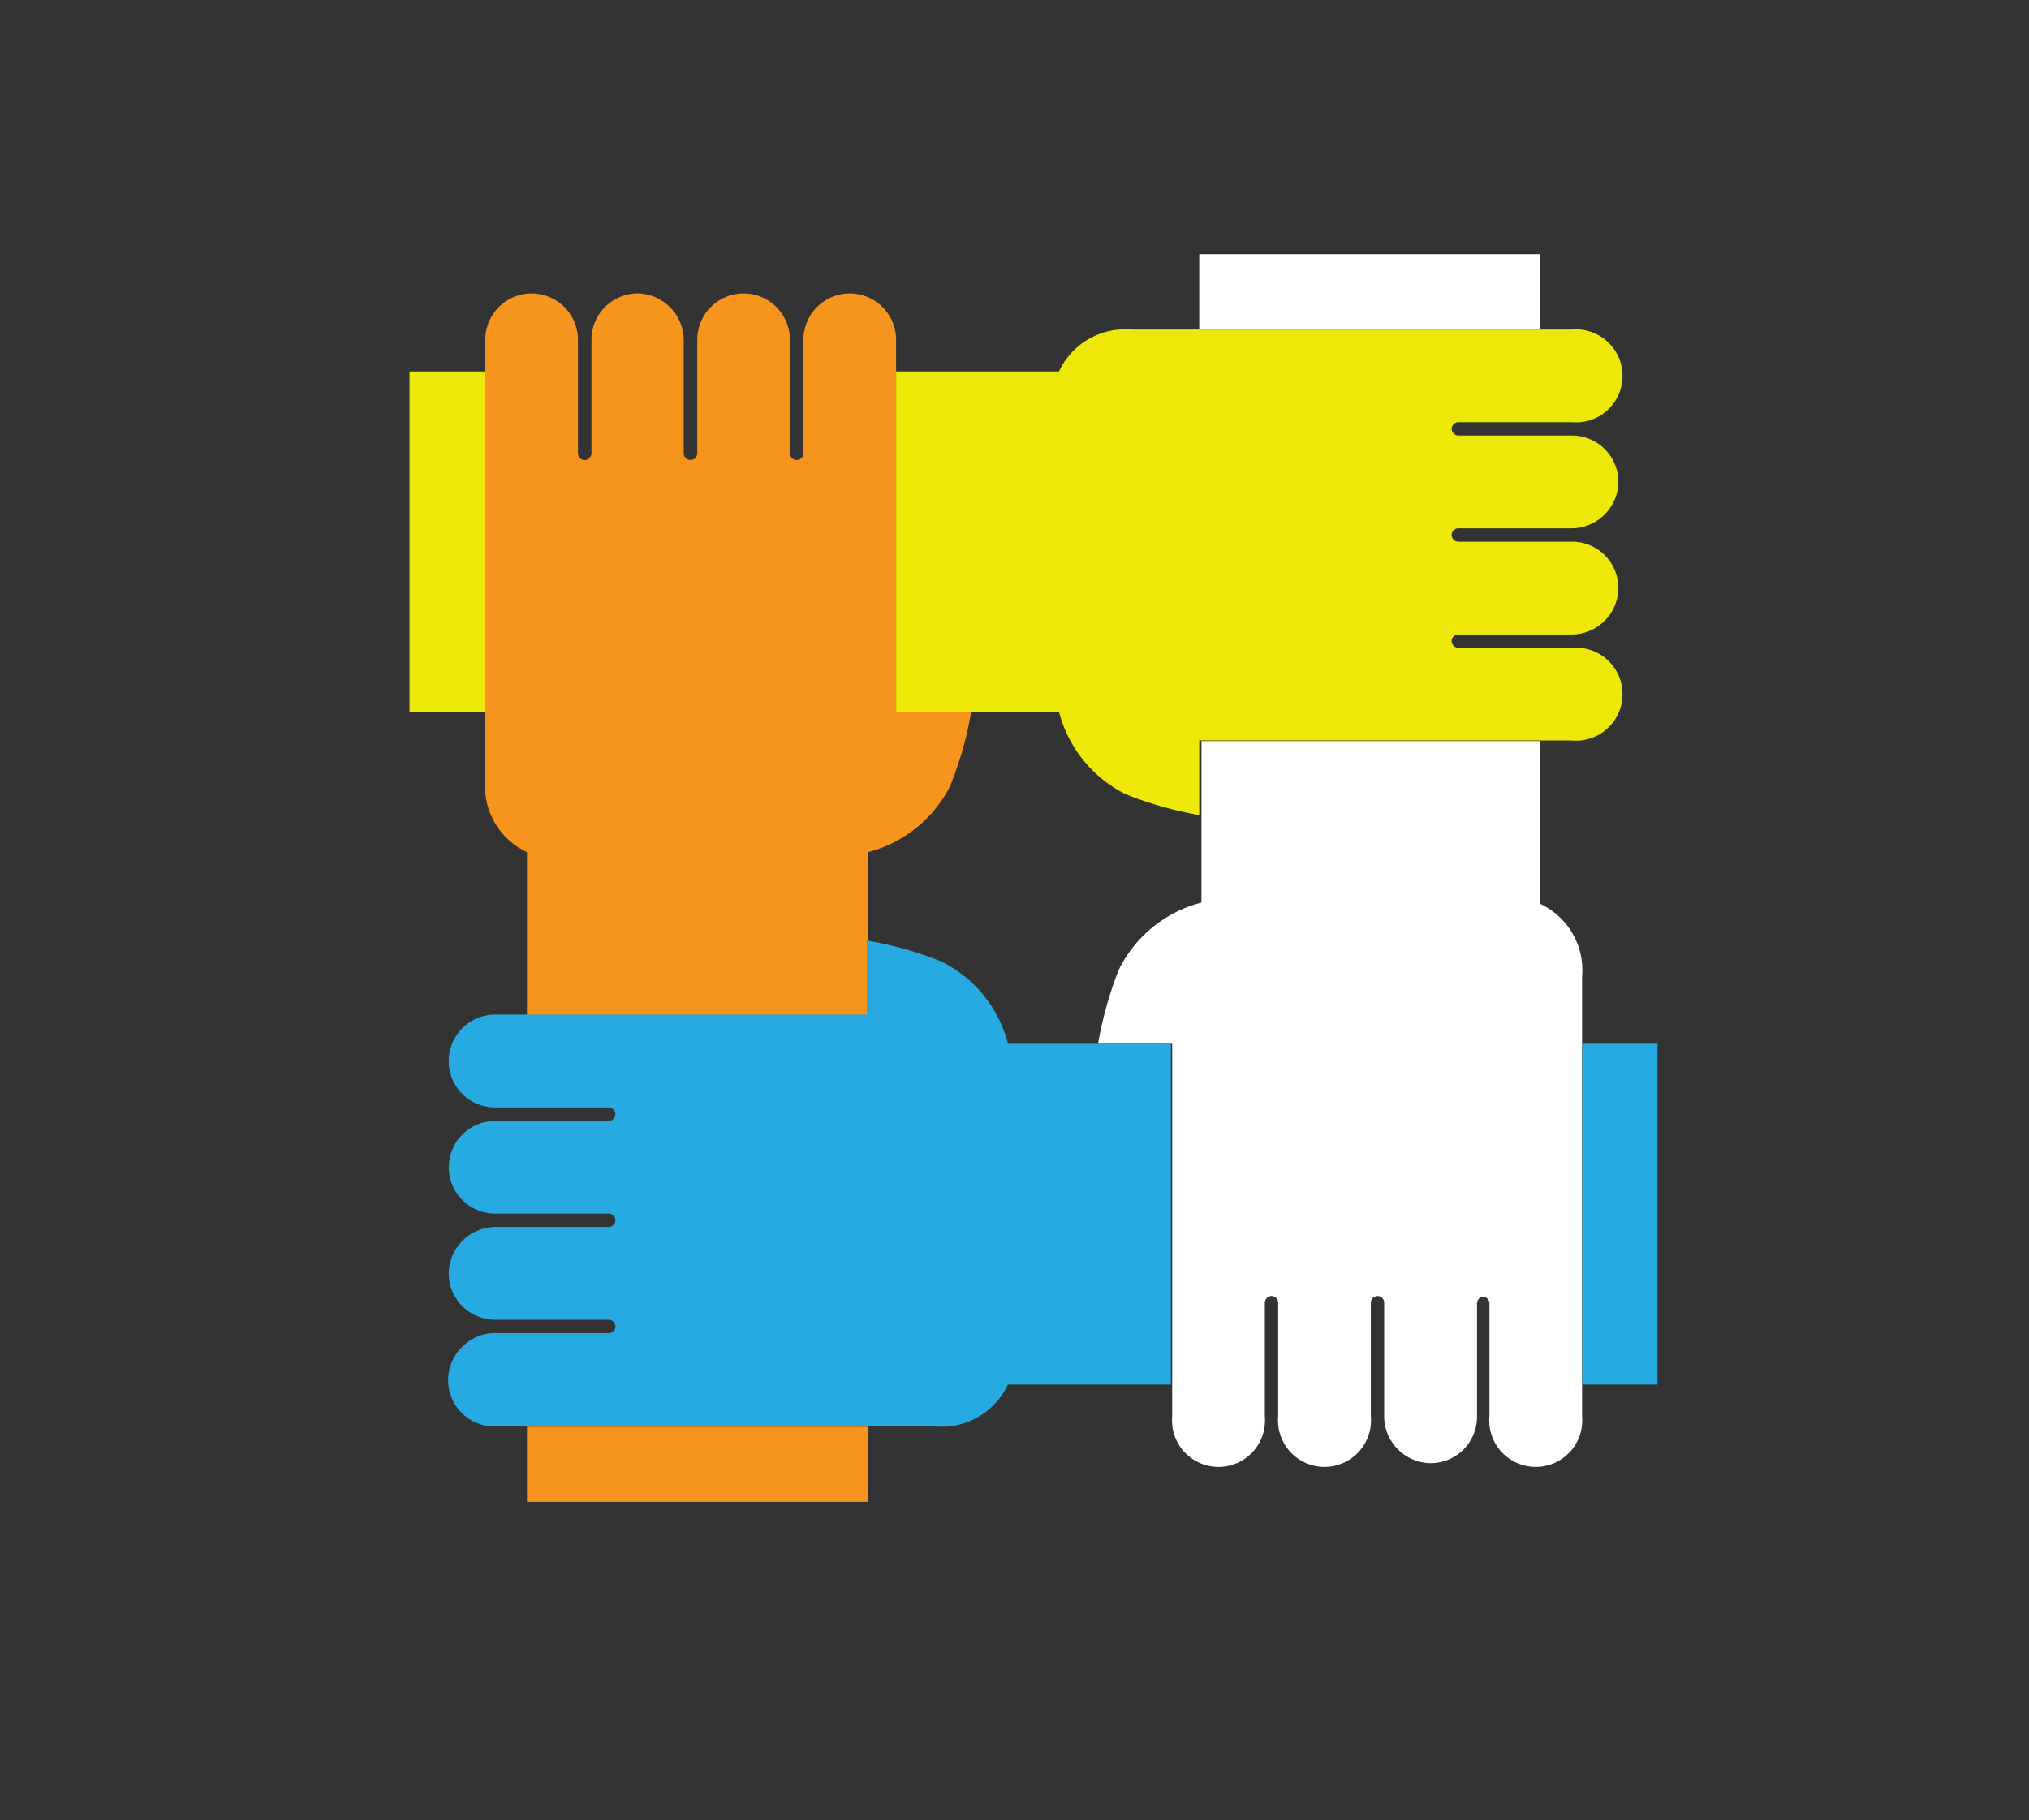 <svg id="Layer_1" data-name="Layer 1" xmlns="http://www.w3.org/2000/svg" viewBox="0 0 109.5 98.25"><rect x="0" y="0" width="109.5" height="98.25" fill="#333333" stroke="none"/><defs><style>.cls-1{fill:#f7941d;}.cls-2{fill:#eee809;}.cls-3{fill:#fff;}.cls-4{fill:#27aae1;}</style></defs><title>LH-WebsiteIcon</title><polyline class="cls-1" points="28.44 81.07 28.44 77.01 46.83 77.01 46.83 81.07"/><path class="cls-1" d="M52.41,38.45h0a19.66,19.66,0,0,1-1.12,3.95A6.88,6.88,0,0,1,46.83,46v8.79H28.44V46h0a3.93,3.93,0,0,1-2.25-3.92V18.34a2.5,2.5,0,1,1,5,0v6.13a.37.37,0,0,0,.43.36.38.38,0,0,0,.3-.38V18.34a2.5,2.5,0,0,1,2.59-2.5A2.54,2.54,0,0,1,36.9,18.4v6.07a.36.36,0,0,0,.38.36.37.37,0,0,0,.35-.38V18.34a2.5,2.5,0,1,1,5,0v6.13a.36.36,0,0,0,.38.36.37.37,0,0,0,.35-.38V18.34a2.5,2.5,0,1,1,5,0V38.45Z"/><polyline class="cls-2" points="22.1 20.05 26.16 20.05 26.16 38.45 22.1 38.45"/><path class="cls-2" d="M48.36,20.05h8.79s0,0,0,0a3.94,3.94,0,0,1,3.93-2.26H84.83a2.51,2.51,0,1,1,0,5H78.7a.36.36,0,0,0-.35.42.37.37,0,0,0,.37.3h6.11a2.51,2.51,0,0,1,2.51,2.6,2.55,2.55,0,0,1-2.57,2.41H78.7a.36.36,0,0,0-.36.38.37.37,0,0,0,.38.34h6.11a2.5,2.5,0,0,1,2.51,2.5,2.53,2.53,0,0,1-2.51,2.51H78.7a.36.36,0,0,0-.36.38.38.38,0,0,0,.38.34h6.11a2.51,2.51,0,1,1,0,5H64.72V44h0a20.35,20.35,0,0,1-3.95-1.12,6.9,6.9,0,0,1-3.62-4.46H48.36"/><polyline class="cls-3" points="83.12 13.72 83.12 17.78 64.72 17.78 64.72 13.72"/><path class="cls-3" d="M83.12,40v8.79h0a3.94,3.94,0,0,1,2.26,3.92V76.45a2.51,2.51,0,1,1-5,0V70.32A.36.36,0,0,0,80,70a.37.37,0,0,0-.29.37v6.11a2.5,2.5,0,0,1-2.6,2.5,2.54,2.54,0,0,1-2.41-2.56V70.32a.36.36,0,0,0-.38-.36.37.37,0,0,0-.34.38v6.11a2.51,2.51,0,1,1-5,0V70.32a.36.36,0,0,0-.38-.36.37.37,0,0,0-.34.38v6.11a2.51,2.51,0,1,1-5,0V56.34h-4a20.35,20.35,0,0,1,1.12-4,6.9,6.9,0,0,1,4.46-3.62V40"/><polyline class="cls-4" points="89.45 74.74 85.39 74.74 85.39 56.34 89.45 56.34"/><path class="cls-4" d="M63.19,56.34H54.4a6.87,6.87,0,0,0-3.62-4.45,19.66,19.66,0,0,0-4-1.12h0v4H26.72a2.47,2.47,0,0,0-1.77.74,2.5,2.5,0,0,0,1.77,4.27h6.11a.37.37,0,0,1,.38.34.37.37,0,0,1-.36.39H26.72a2.5,2.5,0,0,0,0,5h6.11a.37.37,0,0,1,.38.34.36.36,0,0,1-.36.38H26.78a2.54,2.54,0,0,0-2.56,2.42,2.5,2.5,0,0,0,2.5,2.59h6.11a.38.38,0,0,1,.38.3.36.36,0,0,1-.36.42H26.72a2.47,2.47,0,0,0-1.77.74A2.5,2.5,0,0,0,26.72,77H50.47a3.94,3.94,0,0,0,3.92-2.26h8.8"/></svg>
